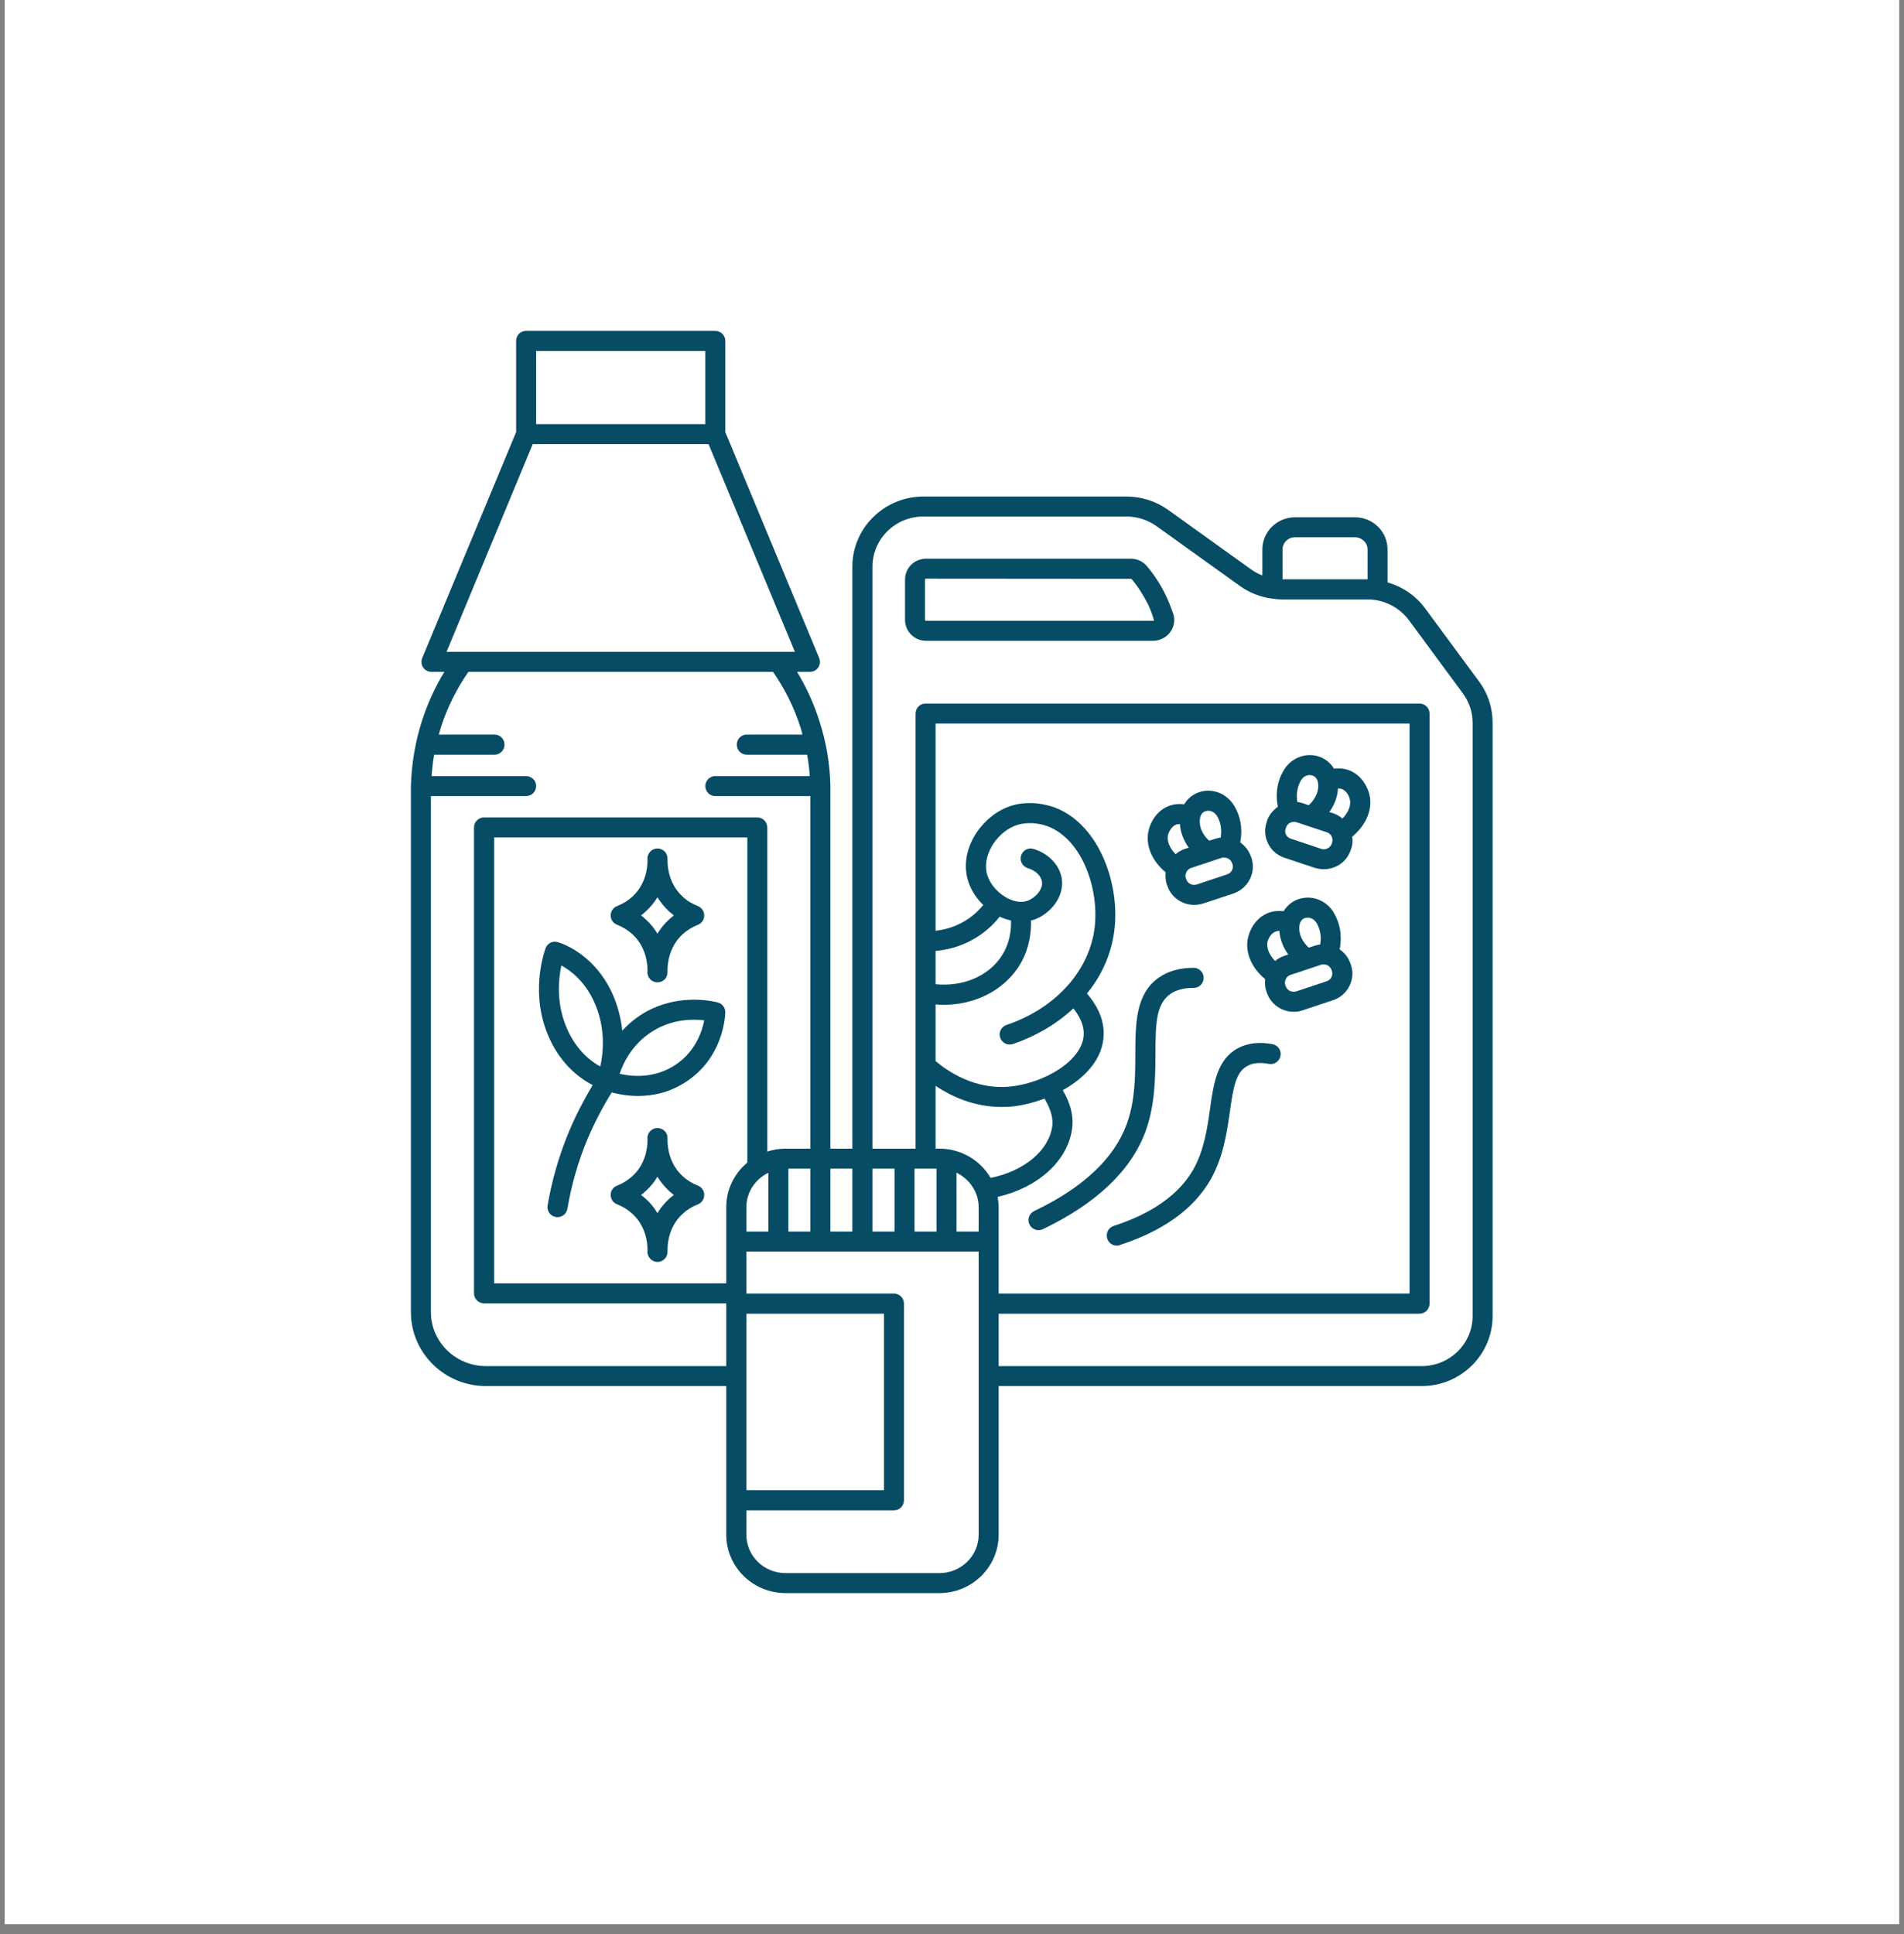<svg xmlns="http://www.w3.org/2000/svg" xmlns:xlink="http://www.w3.org/1999/xlink" width="64" zoomAndPan="magnify" viewBox="0 0 48 48.75" height="65" preserveAspectRatio="xMidYMid meet" version="1.2"><rect x="0" y="0" width="48" height="48.75" fill="#808080" stroke="none"/><defs><clipPath id="a89cd14cdb"><path d="M 0.121 0 L 47.875 0 L 47.875 48.5 L 0.121 48.5 Z M 0.121 0 "/></clipPath><clipPath id="1e791b80ff"><path d="M 10.359 8.324 L 37.969 8.324 L 37.969 40.41 L 10.359 40.41 Z M 10.359 8.324 "/></clipPath></defs><g id="a3dc257b4b"><g clip-rule="nonzero" clip-path="url(#a89cd14cdb)"><path style=" stroke:none;fill-rule:nonzero;fill:#ffffff;fill-opacity:1;" d="M 0.121 0 L 47.879 0 L 47.879 48.5 L 0.121 48.5 Z M 0.121 0 "/><path style=" stroke:none;fill-rule:nonzero;fill:#ffffff;fill-opacity:1;" d="M 0.121 0 L 47.879 0 L 47.879 48.5 L 0.121 48.5 Z M 0.121 0 "/></g><path style=" stroke:none;fill-rule:nonzero;fill:#074c65;fill-opacity:1;" d="M 14.941 27.352 C 14.719 27.723 14.52 28.105 14.352 28.504 C 14.098 29.109 13.914 29.742 13.805 30.387 C 13.781 30.523 13.875 30.652 14.012 30.676 C 14.027 30.68 14.043 30.68 14.055 30.68 C 14.176 30.68 14.281 30.594 14.305 30.469 C 14.406 29.863 14.578 29.266 14.816 28.699 C 14.988 28.297 15.191 27.906 15.422 27.535 C 15.578 27.578 15.812 27.625 16.086 27.625 C 16.453 27.625 16.891 27.543 17.316 27.254 C 18.199 26.664 18.277 25.707 18.285 25.523 C 18.289 25.402 18.207 25.293 18.09 25.266 C 17.809 25.199 17.066 25.086 16.312 25.488 C 16.055 25.629 15.852 25.801 15.688 25.98 C 15.656 25.684 15.582 25.359 15.43 25.027 C 15.004 24.113 14.281 23.816 14.07 23.75 C 13.941 23.707 13.801 23.773 13.754 23.902 C 13.711 24.02 13.344 25.086 13.859 26.191 C 14.164 26.852 14.629 27.188 14.941 27.352 Z M 16.555 25.934 C 17.012 25.688 17.465 25.684 17.754 25.719 C 17.699 26.004 17.531 26.504 17.035 26.836 C 16.5 27.195 15.926 27.137 15.621 27.066 C 15.723 26.762 15.977 26.246 16.555 25.934 Z M 14.152 24.336 C 14.395 24.469 14.738 24.734 14.973 25.242 C 15.277 25.898 15.211 26.535 15.133 26.883 C 14.891 26.75 14.551 26.484 14.316 25.977 C 14.012 25.32 14.078 24.684 14.152 24.336 Z M 14.152 24.336 "/><g clip-rule="nonzero" clip-path="url(#1e791b80ff)"><path style=" stroke:none;fill-rule:nonzero;fill:#074c65;fill-opacity:1;" d="M 37.289 17.18 L 35.922 15.328 C 35.688 15.012 35.355 14.789 34.98 14.68 L 34.98 13.852 C 34.98 13.402 34.613 13.039 34.16 13.039 L 32.645 13.039 C 32.195 13.039 31.824 13.402 31.824 13.852 L 31.824 14.504 C 31.73 14.469 31.641 14.422 31.555 14.363 L 29.449 12.852 C 29.141 12.633 28.777 12.516 28.398 12.516 L 23.277 12.516 C 22.293 12.516 21.488 13.309 21.488 14.281 L 21.488 28.953 L 20.934 28.953 L 20.934 19.809 C 20.922 19.25 20.828 18.699 20.656 18.172 C 20.52 17.738 20.328 17.324 20.094 16.934 L 20.418 16.934 C 20.504 16.934 20.582 16.895 20.629 16.824 C 20.676 16.754 20.684 16.664 20.652 16.586 L 18.285 10.891 L 18.285 8.594 C 18.285 8.453 18.172 8.34 18.031 8.34 L 13.262 8.34 C 13.121 8.34 13.012 8.453 13.012 8.594 L 13.012 10.891 L 10.645 16.586 C 10.613 16.664 10.621 16.754 10.668 16.824 C 10.715 16.895 10.793 16.934 10.879 16.934 L 11.203 16.934 C 10.965 17.324 10.777 17.738 10.637 18.172 C 10.469 18.699 10.375 19.25 10.359 19.812 L 10.359 33.074 C 10.359 34.102 11.207 34.938 12.25 34.938 L 18.309 34.938 L 18.309 38.684 C 18.309 39.496 18.98 40.156 19.805 40.156 L 23.684 40.156 C 24.504 40.156 25.176 39.496 25.176 38.684 L 25.176 34.938 L 35.84 34.938 C 36.828 34.938 37.629 34.145 37.629 33.172 L 37.629 18.219 C 37.629 17.844 37.512 17.48 37.289 17.18 Z M 32.645 13.543 L 34.16 13.543 C 34.332 13.543 34.477 13.68 34.477 13.852 L 34.477 14.602 L 32.332 14.602 L 32.332 13.852 C 32.332 13.68 32.473 13.543 32.645 13.543 Z M 23.609 29.457 L 23.609 31.043 L 23.055 31.043 L 23.055 29.457 Z M 24.113 31.043 L 24.113 29.559 C 24.441 29.719 24.672 30.047 24.672 30.43 L 24.672 31.043 Z M 25.176 30.43 C 25.176 30.34 25.164 30.254 25.152 30.168 C 26.16 29.941 26.914 29.266 27.027 28.457 C 27.082 28.066 26.938 27.73 26.793 27.48 C 27.359 27.164 27.809 26.688 27.824 26.082 C 27.836 25.66 27.629 25.305 27.402 25.043 C 27.77 24.594 28.008 24.066 28.086 23.5 C 28.254 22.328 27.73 20.797 26.605 20.359 C 26.449 20.301 25.902 20.125 25.352 20.363 C 24.688 20.652 24.156 21.473 24.418 22.242 C 24.492 22.453 24.621 22.652 24.789 22.812 C 24.668 22.957 24.504 23.117 24.27 23.246 C 24.023 23.383 23.785 23.438 23.586 23.461 L 23.586 18.238 L 35.535 18.238 L 35.535 32.605 L 25.176 32.605 Z M 25.203 23.105 C 25.297 23.152 25.395 23.18 25.488 23.203 C 25.496 23.449 25.457 23.789 25.242 24.109 C 24.906 24.613 24.27 24.875 23.586 24.809 L 23.586 23.969 C 23.852 23.945 24.18 23.875 24.516 23.688 C 24.828 23.516 25.051 23.297 25.203 23.105 Z M 23.586 25.316 C 23.652 25.324 23.719 25.328 23.785 25.328 C 24.559 25.328 25.266 24.984 25.664 24.391 C 25.945 23.969 26 23.52 25.992 23.199 C 26.016 23.191 26.043 23.191 26.066 23.184 C 26.48 23.035 26.855 22.598 26.762 22.113 C 26.695 21.785 26.426 21.512 26.055 21.398 C 25.922 21.355 25.781 21.434 25.742 21.566 C 25.699 21.699 25.777 21.84 25.91 21.883 C 26.098 21.938 26.238 22.066 26.266 22.211 C 26.309 22.422 26.082 22.645 25.898 22.707 C 25.762 22.754 25.594 22.734 25.422 22.652 C 25.176 22.531 24.977 22.312 24.898 22.082 C 24.73 21.598 25.105 21.02 25.555 20.828 C 25.93 20.668 26.312 20.789 26.422 20.832 C 27.293 21.168 27.727 22.445 27.59 23.43 C 27.512 23.965 27.266 24.457 26.891 24.871 C 26.887 24.875 26.883 24.875 26.879 24.879 C 26.879 24.879 26.875 24.887 26.875 24.887 C 26.492 25.301 25.977 25.633 25.371 25.836 C 25.242 25.883 25.168 26.023 25.215 26.156 C 25.25 26.262 25.348 26.328 25.453 26.328 C 25.48 26.328 25.508 26.324 25.535 26.316 C 26.129 26.113 26.645 25.805 27.059 25.418 C 27.203 25.598 27.328 25.82 27.32 26.07 C 27.305 26.734 26.309 27.316 25.434 27.391 C 24.57 27.465 23.898 27.008 23.586 26.746 Z M 23.586 27.371 C 23.973 27.629 24.547 27.902 25.246 27.902 C 25.32 27.902 25.398 27.898 25.473 27.895 C 25.742 27.871 26.039 27.801 26.332 27.691 C 26.445 27.883 26.562 28.133 26.527 28.391 C 26.441 29.004 25.812 29.523 24.973 29.691 C 24.715 29.25 24.234 28.953 23.684 28.953 L 23.586 28.953 Z M 22.551 31.043 L 21.996 31.043 L 21.996 29.457 L 22.551 29.457 Z M 20.934 31.043 L 20.934 29.457 L 21.488 29.457 L 21.488 31.043 Z M 19.875 31.043 L 19.875 29.457 L 20.43 29.457 L 20.43 31.043 Z M 18.816 31.043 L 18.816 30.43 C 18.816 30.047 19.043 29.719 19.371 29.562 L 19.371 31.043 Z M 18.84 29.305 C 18.516 29.574 18.309 29.977 18.309 30.43 L 18.309 32.348 L 12.457 32.348 L 12.457 21.109 L 18.84 21.109 Z M 18.816 33.113 L 22.285 33.113 L 22.285 37.562 L 18.816 37.562 Z M 13.516 8.848 L 17.781 8.848 L 17.781 10.691 L 13.516 10.691 Z M 13.43 11.195 L 17.863 11.195 L 20.039 16.43 L 11.258 16.43 Z M 12.25 34.434 C 11.488 34.434 10.863 33.824 10.863 33.074 L 10.863 20.066 L 13.262 20.066 C 13.402 20.066 13.516 19.953 13.516 19.812 C 13.516 19.676 13.402 19.562 13.262 19.562 L 10.879 19.562 C 10.895 19.379 10.914 19.199 10.945 19.023 L 12.469 19.023 C 12.605 19.023 12.719 18.91 12.719 18.77 C 12.719 18.629 12.605 18.516 12.469 18.516 L 11.062 18.516 C 11.082 18.453 11.098 18.391 11.117 18.324 C 11.277 17.832 11.512 17.363 11.809 16.934 L 19.488 16.934 C 19.785 17.363 20.02 17.832 20.176 18.324 C 20.199 18.391 20.215 18.453 20.23 18.516 L 18.828 18.516 C 18.688 18.516 18.574 18.629 18.574 18.77 C 18.574 18.91 18.688 19.023 18.828 19.023 L 20.348 19.023 C 20.383 19.203 20.402 19.383 20.414 19.562 L 18.031 19.562 C 17.895 19.562 17.781 19.676 17.781 19.812 C 17.781 19.953 17.895 20.066 18.031 20.066 L 20.43 20.066 L 20.43 28.953 L 19.805 28.953 C 19.645 28.953 19.488 28.98 19.344 29.027 L 19.344 20.859 C 19.344 20.719 19.23 20.605 19.094 20.605 L 12.203 20.605 C 12.062 20.605 11.949 20.719 11.949 20.859 L 11.949 32.598 C 11.949 32.738 12.062 32.852 12.203 32.852 L 18.309 32.852 L 18.309 34.434 Z M 24.672 38.684 C 24.672 39.219 24.227 39.652 23.684 39.652 L 19.805 39.652 C 19.258 39.652 18.816 39.219 18.816 38.684 L 18.816 38.07 L 22.539 38.07 C 22.676 38.07 22.789 37.957 22.789 37.816 L 22.789 32.859 C 22.789 32.719 22.676 32.605 22.539 32.605 L 18.816 32.605 L 18.816 31.547 L 24.672 31.547 Z M 37.125 33.172 C 37.125 33.867 36.551 34.434 35.84 34.434 L 25.176 34.434 L 25.176 33.113 L 35.789 33.113 C 35.926 33.113 36.039 33 36.039 32.859 L 36.039 17.988 C 36.039 17.848 35.926 17.734 35.789 17.734 L 23.332 17.734 C 23.191 17.734 23.082 17.848 23.082 17.988 L 23.082 28.953 L 21.996 28.953 L 21.996 14.281 C 21.996 13.586 22.57 13.02 23.277 13.02 L 28.398 13.02 C 28.672 13.02 28.934 13.105 29.156 13.262 L 31.262 14.773 C 31.504 14.945 31.781 15.051 32.074 15.09 C 32.074 15.09 32.078 15.09 32.078 15.09 C 32.156 15.102 32.234 15.109 32.312 15.109 L 34.477 15.109 C 34.887 15.109 35.273 15.305 35.516 15.629 L 36.879 17.477 C 37.039 17.695 37.125 17.949 37.125 18.219 Z M 37.125 33.172 "/></g><path style=" stroke:none;fill-rule:nonzero;fill:#074c65;fill-opacity:1;" d="M 29.391 15.008 C 29.262 14.742 29.102 14.492 28.91 14.266 C 28.809 14.148 28.664 14.082 28.504 14.082 L 23.344 14.082 C 23.055 14.082 22.816 14.316 22.816 14.609 L 22.816 15.625 C 22.816 15.918 23.055 16.152 23.344 16.152 L 29.07 16.152 C 29.238 16.152 29.402 16.07 29.5 15.934 C 29.602 15.797 29.629 15.629 29.578 15.473 C 29.523 15.312 29.461 15.156 29.391 15.008 Z M 29.07 15.648 L 23.344 15.648 C 23.332 15.648 23.32 15.637 23.32 15.625 L 23.32 14.605 C 23.32 14.598 23.332 14.586 23.344 14.586 L 28.523 14.59 C 28.688 14.785 28.824 15 28.938 15.227 C 29 15.355 29.051 15.488 29.094 15.637 C 29.09 15.641 29.082 15.648 29.07 15.648 Z M 29.07 15.648 "/><path style=" stroke:none;fill-rule:nonzero;fill:#074c65;fill-opacity:1;" d="M 32.082 26.32 C 31.758 26.258 31.473 26.289 31.23 26.41 C 30.684 26.688 30.594 27.305 30.504 27.957 C 30.434 28.449 30.355 29 30.078 29.488 C 29.719 30.109 29.047 30.586 28.074 30.902 C 27.941 30.945 27.871 31.09 27.914 31.223 C 27.949 31.328 28.047 31.398 28.152 31.398 C 28.18 31.398 28.207 31.395 28.23 31.383 C 29.324 31.027 30.094 30.473 30.516 29.738 C 30.84 29.168 30.926 28.562 31.004 28.031 C 31.09 27.402 31.16 27.012 31.457 26.863 C 31.598 26.789 31.773 26.777 31.984 26.816 C 32.121 26.844 32.254 26.754 32.281 26.617 C 32.309 26.48 32.219 26.348 32.082 26.32 Z M 32.082 26.32 "/><path style=" stroke:none;fill-rule:nonzero;fill:#074c65;fill-opacity:1;" d="M 28.883 28.508 C 29.121 27.844 29.125 27.168 29.129 26.574 C 29.129 25.793 29.148 25.305 29.504 25.055 C 29.652 24.953 29.844 24.902 30.07 24.902 C 30.078 24.902 30.086 24.902 30.094 24.902 C 30.23 24.902 30.344 24.789 30.344 24.652 C 30.348 24.512 30.234 24.398 30.098 24.395 C 29.746 24.395 29.457 24.473 29.215 24.641 C 28.629 25.051 28.625 25.789 28.621 26.57 C 28.621 27.125 28.617 27.754 28.406 28.332 C 28.09 29.199 27.305 29.938 26.07 30.527 C 25.945 30.59 25.891 30.738 25.953 30.863 C 25.996 30.953 26.086 31.008 26.18 31.008 C 26.219 31.008 26.254 31 26.289 30.984 C 27.648 30.332 28.52 29.5 28.883 28.508 Z M 28.883 28.508 "/><path style=" stroke:none;fill-rule:nonzero;fill:#074c65;fill-opacity:1;" d="M 33.961 19.398 C 33.84 19.363 33.727 19.363 33.629 19.375 C 33.52 19.191 33.336 19.07 33.121 19.039 C 32.828 19 32.531 19.141 32.371 19.402 C 32.371 19.402 32.359 19.422 32.359 19.422 C 32.148 19.777 32.172 20.133 32.215 20.336 C 32.094 20.422 31.992 20.539 31.941 20.691 L 31.934 20.719 C 31.871 20.898 31.883 21.09 31.969 21.262 C 32.051 21.434 32.199 21.559 32.383 21.621 L 33.145 21.875 C 33.219 21.898 33.297 21.91 33.371 21.91 C 33.672 21.91 33.949 21.727 34.051 21.43 L 34.062 21.402 C 34.098 21.301 34.105 21.195 34.09 21.09 C 34.449 20.793 34.621 20.375 34.516 20 C 34.484 19.887 34.352 19.52 33.961 19.398 Z M 33.812 19.883 C 33.965 19.93 34.02 20.102 34.027 20.137 C 34.07 20.289 33.996 20.477 33.844 20.633 C 33.777 20.574 33.699 20.531 33.613 20.5 L 33.512 20.469 C 33.641 20.289 33.719 20.086 33.73 19.875 C 33.758 19.875 33.785 19.875 33.812 19.883 Z M 32.801 19.664 C 32.871 19.555 32.973 19.527 33.051 19.539 C 33.098 19.547 33.184 19.574 33.219 19.695 C 33.273 19.895 33.176 20.137 32.992 20.297 L 32.848 20.246 C 32.801 20.23 32.754 20.223 32.707 20.215 C 32.684 20.09 32.676 19.879 32.801 19.664 Z M 33.582 21.238 L 33.574 21.266 C 33.535 21.375 33.414 21.434 33.305 21.395 L 32.543 21.141 C 32.488 21.125 32.445 21.086 32.418 21.035 C 32.395 20.988 32.395 20.934 32.41 20.887 L 32.422 20.855 C 32.445 20.785 32.504 20.738 32.57 20.723 C 32.578 20.719 32.59 20.723 32.598 20.719 C 32.598 20.719 32.598 20.719 32.602 20.719 C 32.605 20.719 32.613 20.715 32.621 20.715 C 32.645 20.715 32.668 20.719 32.691 20.727 L 33.453 20.98 C 33.504 20.996 33.547 21.035 33.57 21.082 C 33.574 21.086 33.574 21.094 33.578 21.102 C 33.594 21.145 33.598 21.191 33.582 21.238 Z M 33.582 21.238 "/><path style=" stroke:none;fill-rule:nonzero;fill:#074c65;fill-opacity:1;" d="M 34.043 24.281 C 33.992 24.133 33.895 24.016 33.773 23.93 C 33.812 23.727 33.84 23.371 33.629 23.016 C 33.629 23.016 33.617 22.992 33.617 22.992 C 33.453 22.73 33.16 22.59 32.867 22.633 C 32.652 22.66 32.473 22.785 32.359 22.969 C 32.262 22.957 32.148 22.957 32.027 22.992 C 31.715 23.086 31.535 23.363 31.473 23.594 C 31.367 23.965 31.535 24.387 31.895 24.68 C 31.883 24.785 31.891 24.891 31.926 24.992 L 31.938 25.023 C 32.039 25.316 32.316 25.504 32.613 25.504 C 32.691 25.504 32.77 25.492 32.844 25.465 L 33.605 25.211 C 33.789 25.152 33.934 25.023 34.02 24.852 C 34.105 24.684 34.117 24.488 34.055 24.312 Z M 32.938 23.133 C 33.012 23.121 33.117 23.148 33.195 23.27 C 33.312 23.477 33.305 23.684 33.281 23.809 C 33.234 23.812 33.188 23.824 33.137 23.84 L 32.996 23.887 C 32.812 23.73 32.715 23.484 32.77 23.281 C 32.801 23.168 32.887 23.137 32.938 23.133 Z M 31.957 23.727 C 31.965 23.707 32.02 23.523 32.172 23.477 C 32.199 23.469 32.227 23.465 32.254 23.465 C 32.266 23.676 32.348 23.883 32.477 24.059 L 32.375 24.094 C 32.289 24.121 32.211 24.168 32.145 24.223 C 31.992 24.066 31.918 23.879 31.957 23.727 Z M 33.566 24.629 C 33.543 24.68 33.5 24.715 33.445 24.734 L 32.684 24.988 C 32.57 25.023 32.449 24.969 32.414 24.859 L 32.402 24.828 C 32.387 24.785 32.391 24.738 32.41 24.695 C 32.414 24.688 32.414 24.68 32.418 24.672 C 32.441 24.625 32.484 24.59 32.535 24.574 L 33.297 24.32 C 33.32 24.312 33.344 24.309 33.367 24.309 C 33.375 24.309 33.379 24.309 33.387 24.309 C 33.387 24.309 33.387 24.312 33.387 24.312 C 33.402 24.316 33.414 24.312 33.426 24.316 C 33.488 24.332 33.543 24.379 33.566 24.445 L 33.578 24.477 C 33.594 24.527 33.59 24.582 33.566 24.629 Z M 33.566 24.629 "/><path style=" stroke:none;fill-rule:nonzero;fill:#074c65;fill-opacity:1;" d="M 29.387 21.988 C 29.375 22.09 29.383 22.199 29.418 22.301 L 29.43 22.328 C 29.527 22.625 29.809 22.809 30.105 22.809 C 30.184 22.809 30.258 22.797 30.336 22.773 L 31.098 22.52 C 31.281 22.457 31.426 22.328 31.512 22.156 C 31.594 21.988 31.609 21.797 31.547 21.617 L 31.535 21.59 C 31.484 21.438 31.387 21.32 31.266 21.234 C 31.305 21.039 31.332 20.676 31.121 20.324 C 31.121 20.32 31.109 20.301 31.105 20.297 C 30.945 20.039 30.652 19.895 30.355 19.938 C 30.145 19.969 29.961 20.09 29.852 20.273 C 29.754 20.262 29.641 20.262 29.52 20.297 C 29.125 20.418 28.996 20.789 28.965 20.898 C 28.859 21.273 29.027 21.691 29.387 21.988 Z M 31.059 21.934 C 31.035 21.984 30.992 22.02 30.938 22.039 L 30.176 22.293 C 30.062 22.332 29.941 22.273 29.906 22.164 L 29.895 22.137 C 29.879 22.09 29.883 22.047 29.902 22.004 C 29.906 21.996 29.906 21.984 29.91 21.977 C 29.934 21.93 29.977 21.895 30.027 21.879 L 30.789 21.625 C 30.812 21.617 30.836 21.613 30.859 21.613 C 30.867 21.613 30.871 21.617 30.879 21.617 C 30.879 21.617 30.879 21.617 30.883 21.617 C 30.891 21.621 30.898 21.617 30.91 21.621 C 30.977 21.637 31.035 21.684 31.059 21.754 L 31.07 21.781 C 31.086 21.832 31.082 21.887 31.059 21.934 Z M 30.43 20.438 C 30.504 20.426 30.609 20.453 30.688 20.578 C 30.805 20.781 30.793 20.992 30.773 21.113 C 30.727 21.117 30.676 21.129 30.629 21.145 L 30.484 21.191 C 30.301 21.035 30.207 20.793 30.262 20.586 C 30.293 20.473 30.379 20.445 30.43 20.438 Z M 29.449 21.035 C 29.457 21.012 29.512 20.828 29.664 20.781 C 29.691 20.773 29.719 20.77 29.746 20.773 C 29.758 20.98 29.84 21.188 29.969 21.367 L 29.867 21.398 C 29.781 21.43 29.703 21.473 29.637 21.531 C 29.484 21.375 29.406 21.184 29.449 21.035 Z M 29.449 21.035 "/><path style=" stroke:none;fill-rule:nonzero;fill:#074c65;fill-opacity:1;" d="M 15.555 23.309 C 15.703 23.367 15.832 23.449 15.941 23.547 C 16.266 23.844 16.32 24.238 16.324 24.445 C 16.32 24.461 16.324 24.477 16.324 24.492 C 16.324 24.496 16.324 24.5 16.32 24.504 C 16.32 24.57 16.348 24.637 16.395 24.688 C 16.441 24.734 16.508 24.762 16.574 24.762 C 16.645 24.762 16.707 24.734 16.758 24.688 C 16.805 24.637 16.828 24.57 16.828 24.504 C 16.828 24.5 16.828 24.496 16.828 24.492 C 16.828 24.477 16.828 24.461 16.828 24.445 C 16.832 24.238 16.887 23.844 17.211 23.547 C 17.32 23.449 17.449 23.367 17.598 23.309 C 17.691 23.273 17.754 23.18 17.754 23.074 C 17.754 22.973 17.691 22.879 17.598 22.84 C 17.449 22.781 17.316 22.703 17.211 22.602 C 16.887 22.305 16.832 21.91 16.828 21.707 C 16.828 21.688 16.828 21.672 16.828 21.656 C 16.828 21.652 16.828 21.652 16.828 21.648 C 16.832 21.508 16.723 21.391 16.582 21.387 C 16.578 21.387 16.578 21.387 16.574 21.387 C 16.574 21.387 16.57 21.387 16.566 21.387 C 16.43 21.391 16.32 21.508 16.32 21.648 C 16.324 21.652 16.324 21.652 16.324 21.656 C 16.324 21.672 16.32 21.688 16.324 21.707 C 16.32 21.91 16.266 22.305 15.941 22.602 C 15.832 22.703 15.703 22.781 15.555 22.84 C 15.457 22.879 15.395 22.973 15.395 23.074 C 15.395 23.18 15.457 23.27 15.555 23.309 Z M 16.281 22.973 C 16.406 22.859 16.5 22.738 16.574 22.617 C 16.648 22.738 16.746 22.859 16.867 22.973 C 16.906 23.008 16.949 23.043 16.988 23.074 C 16.949 23.105 16.906 23.141 16.867 23.176 C 16.746 23.289 16.648 23.41 16.574 23.535 C 16.5 23.41 16.406 23.289 16.281 23.176 C 16.242 23.141 16.203 23.105 16.16 23.074 C 16.203 23.043 16.242 23.008 16.281 22.973 Z M 16.281 22.973 "/><path style=" stroke:none;fill-rule:nonzero;fill:#074c65;fill-opacity:1;" d="M 17.598 29.887 C 17.449 29.828 17.316 29.746 17.211 29.648 C 16.887 29.352 16.832 28.957 16.828 28.75 C 16.828 28.734 16.828 28.719 16.828 28.703 C 16.828 28.699 16.828 28.695 16.828 28.691 C 16.832 28.551 16.723 28.438 16.582 28.434 C 16.578 28.434 16.578 28.434 16.574 28.434 C 16.574 28.434 16.57 28.434 16.566 28.434 C 16.43 28.438 16.32 28.551 16.32 28.691 C 16.324 28.695 16.324 28.699 16.324 28.703 C 16.324 28.719 16.32 28.734 16.324 28.75 C 16.32 28.957 16.266 29.352 15.941 29.648 C 15.832 29.746 15.703 29.828 15.555 29.887 C 15.457 29.922 15.395 30.016 15.395 30.121 C 15.395 30.223 15.457 30.316 15.555 30.355 C 15.703 30.414 15.832 30.492 15.941 30.594 C 16.266 30.891 16.32 31.285 16.324 31.488 C 16.32 31.504 16.324 31.523 16.324 31.539 C 16.324 31.543 16.324 31.543 16.32 31.547 C 16.32 31.617 16.348 31.684 16.395 31.73 C 16.441 31.781 16.508 31.809 16.574 31.809 C 16.645 31.809 16.707 31.781 16.758 31.73 C 16.805 31.684 16.828 31.617 16.828 31.547 C 16.828 31.543 16.828 31.543 16.828 31.539 C 16.828 31.523 16.828 31.504 16.828 31.488 C 16.832 31.285 16.887 30.891 17.211 30.594 C 17.32 30.492 17.449 30.414 17.598 30.355 C 17.691 30.316 17.754 30.223 17.754 30.121 C 17.754 30.016 17.691 29.922 17.598 29.887 Z M 16.867 30.219 C 16.746 30.332 16.648 30.453 16.574 30.578 C 16.5 30.453 16.406 30.332 16.281 30.219 C 16.242 30.184 16.203 30.152 16.16 30.121 C 16.203 30.09 16.242 30.055 16.281 30.02 C 16.406 29.906 16.5 29.785 16.574 29.66 C 16.648 29.785 16.746 29.906 16.867 30.02 C 16.906 30.055 16.949 30.09 16.988 30.121 C 16.949 30.152 16.906 30.184 16.867 30.219 Z M 16.867 30.219 "/></g></svg>